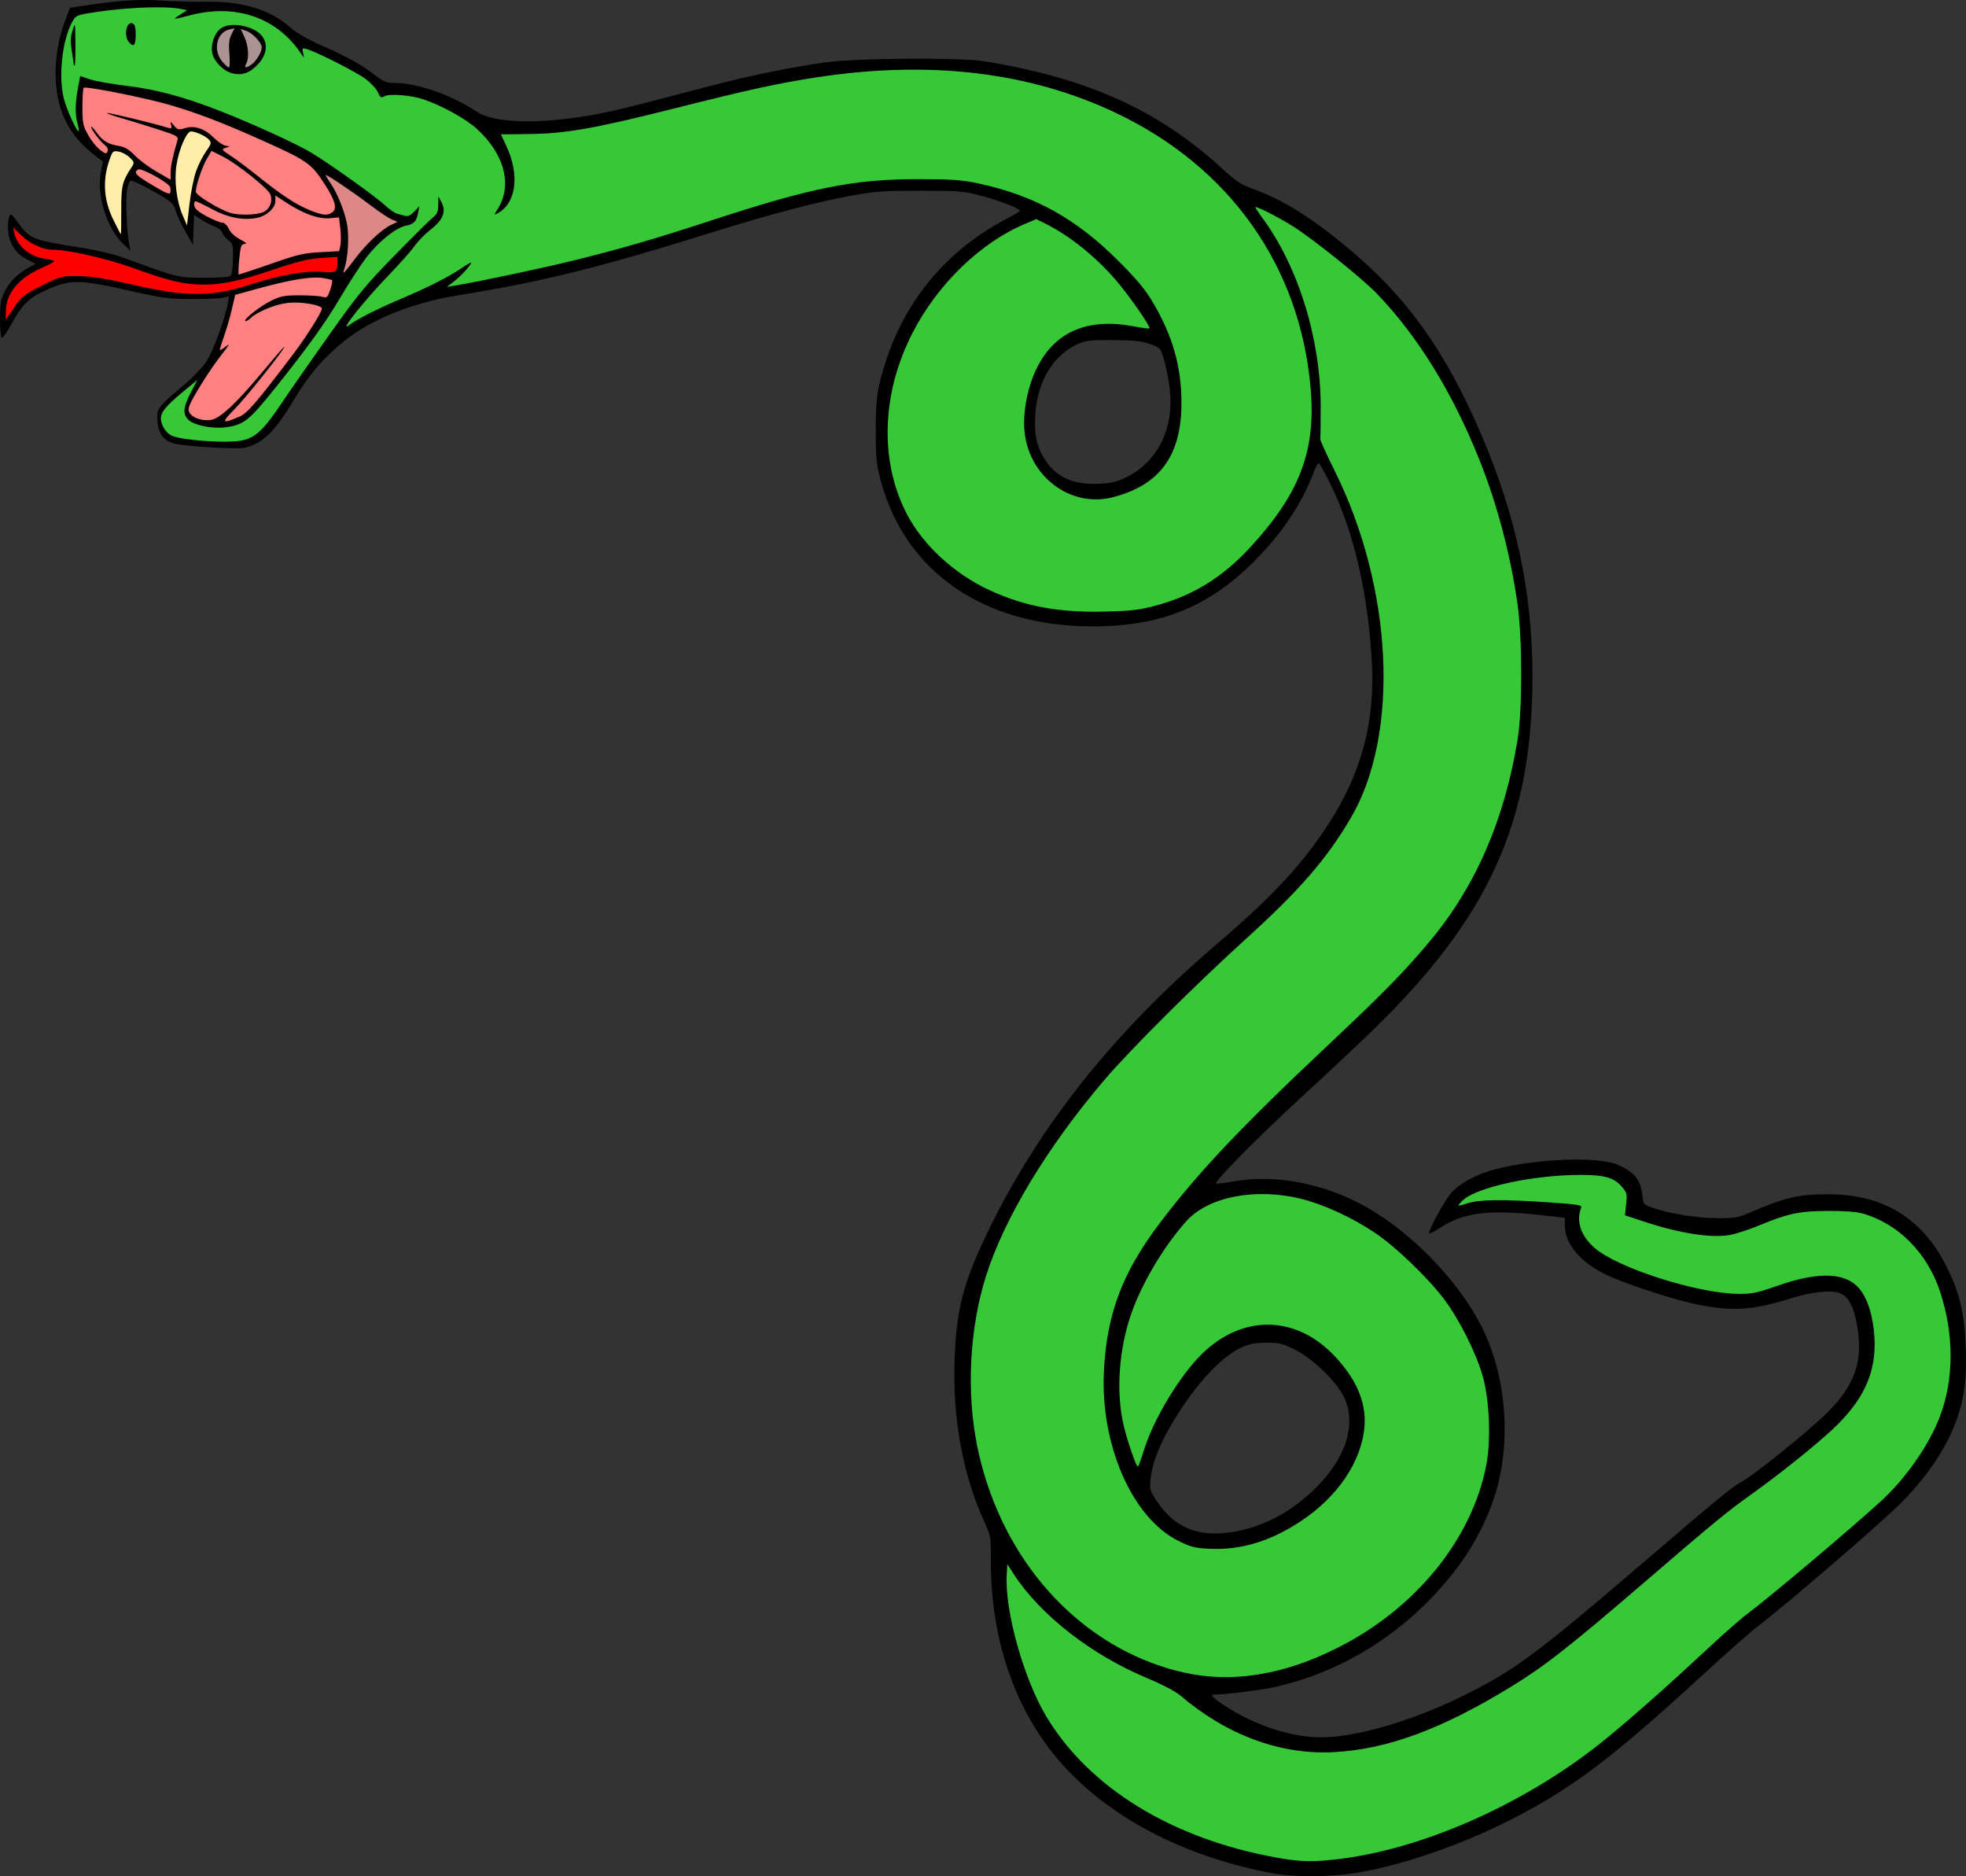 <?xml version="1.0" encoding="UTF-8"?>
<svg version="1.1" viewBox="0 0 1081.5 1031.9" xmlns="http://www.w3.org/2000/svg">
<rect x="0" y="0" width="1081.5" height="1031.9" fill="#333333" stroke="none"/>
<g stroke-width="1.067">
<path transform="translate(-32 -45.045)" d="m102.44 45.344c-6.611 0.423-14.075 1.31-23.742 2.748l-8.238 1.225-2.227 5.955c-3.856 10.305-5.594 19.591-5.629 30.062-0.066 19.838 7.023 34.303 22.498 45.908l3.5 2.625-1.17 6.219c-2.342 12.437 3.416 30.636 12.377 39.115l3.945 3.732-0.721-3.732c-1.282-6.633-2.021-24.013-1.242-29.207 0.417-2.779 1.354-5.281 2.084-5.561 0.73-0.28 6.295 2.307 12.367 5.75 10.23 5.8 11.135 6.581 12.33 10.627 0.709 2.401 3.151 7.641 5.426 11.645l4.135 7.279 0.312-8.254 0.311-8.252 3.955 2.617c2.175 1.439 5.496 3.151 7.379 3.807 1.883 0.656 3.711 2.1 4.062 3.209 0.352 1.109 1.885 2.995 3.406 4.191 2.577 2.027 2.755 2.733 2.609 10.369-0.086 4.506-0.664 8.699-1.283 9.318-0.678 0.678-6.517 1.105-14.672 1.074-14.647-0.056-13.221 0.304-45.674-11.502-4.177-1.52-13.777-3.738-21.334-4.93-27.726-4.373-28.795-4.808-35.773-14.525-2.949-4.106-3.607-4.558-4.252-2.924-1.373 3.481-0.948 11.036 0.816 14.52 2.483 4.904 4.64 7.086 9.416 9.523l4.211 2.15-3.215 1.736c-6.476 3.498-11.034 7.903-13.689 13.232-2.324 4.665-2.719 6.888-2.719 15.318 0 5.423 0.408 10.112 0.906 10.42s2.752-2.805 5.008-6.92c6.495-11.849 9.836-15.079 20.445-19.77 12.389-5.477 17.627-5.395 44.574 0.703 17.99 4.071 21.824 4.596 34.133 4.67 7.627 0.046 15.447-0.269 17.379-0.699l3.512-0.783-0.688 3.982c-1.372 7.948-7.971 26.004-11.543 31.588-2.031 3.175-7.616 9.046-12.559 13.199-14.616 12.282-15.128 12.982-14.551 19.939 0.579 6.981 3.442 10.75 9.312 12.258 5.977 1.536 34.387 3.239 38.496 2.309 10.033-2.272 16.684-8.701 27.209-26.307 8.374-14.007 16.088-22.993 27.875-32.475 14.937-12.016 37.51-21.051 62.758-25.119 46.172-7.44 77.829-15.291 139.73-34.652 32.102-10.04 58.201-16.876 77.867-20.395 11.781-2.107 17.315-2.471 36.799-2.424 21.235 0.051 23.691 0.258 33.154 2.816 10.461 2.828 21.249 6.981 21.242 8.176-0.002 0.368-3.016 2.225-6.697 4.129-36.849 19.052-61.385 50.991-70.814 92.18-1.278 5.583-1.791 12.719-1.789 24.893 0.002 14.937 0.344 18.333 2.728 27.213 13.544 50.433 56.786 80.179 116.58 80.191 38.27 0.008 65.014-11.113 90.777-37.75 14.395-14.883 24.597-30.44 30.811-46.986 1.046-2.787 2.284-5.066 2.752-5.066 0.467 0 3.481 5.4 6.697 12 12.785 26.239 20.614 60.32 22.6 98.398 1.565 29.999-4.979 56.609-20.178 82.055-14.582 24.413-32.37 44.12-64.656 71.639-57.401 48.925-98.767 100.97-126.95 159.71-13.311 27.746-16.908 41.938-17.805 70.248-1.018 32.147 4.574 62.331 16.324 88.115 3.555 7.801 3.629 8.257 3.648 22.496 0.061 45.103 14.847 85.297 41.885 113.86 26.855 28.37 66.769 48.476 113.3 57.07 12.67 2.34 32.883 2.086 48-0.604 24.186-4.303 54.683-14.81 80.443-27.711 35.145-17.601 57.311-34.207 108.39-81.201 12.34-11.352 25.54-23.009 29.334-25.902 17.178-13.103 70.154-58.79 80.367-69.311 14.556-14.994 24.751-30.645 29.98-46.021 3.971-11.677 5.149-21.717 4.535-38.652-0.664-18.315-3.138-29.084-9.881-42.996-13.343-27.531-34.988-41.066-65.672-41.066-16.474 0-23.728 1.705-43.633 10.256-6.126 2.632-8.175 2.968-17.6 2.889-11.207-0.094-25.499-2.374-34.93-5.572-5.593-1.896-5.605-1.91-6.178-7.137-0.924-8.429-4.18-12.487-13.307-16.588-10.555-4.742-44.254-3.556-67.521 2.377-10.156 2.59-19.688 7.738-24.377 13.166-3.565 4.127-12.088 19.59-12.088 21.93 0 0.606 2.52-0.553 5.6-2.574 14.254-9.357 28.496-10.776 64-6.375l5.068 0.629 0.023 4.434c0.053 10.002 9.05 20.467 23.287 27.086 11.352 5.278 37.326 13.682 50.137 16.223 19.149 3.797 30.181 3.017 51.352-3.627 11.855-3.721 22.924-4.669 27.41-2.35 4.474 2.314 7.397 8.832 9.004 20.078 2.527 17.69-2.046 30.328-16.117 44.525-10.462 10.556-41.699 35.712-49.096 39.539-4.015 2.078-14.158 10.446-52.244 43.104-59.794 51.271-72.061 60.316-100.88 74.4-27.434 13.407-57.937 22.254-76.727 22.254-13.166 0-27.954-3.913-42.59-11.271-9.861-4.958-20.036-12.194-17.146-12.195 6.924-0.003 26.987-2.536 35.188-4.443 32.314-7.515 61.607-24.354 85.332-49.051 16.274-16.941 27.479-34.848 34.045-54.408 9.888-29.457 7.223-66.898-6.732-94.543-12.415-24.594-37.874-51.122-62.689-65.32-23.188-13.267-50.138-18.609-73.385-14.545-5.26 0.92-9.77 1.468-10.021 1.217-1.094-1.094 22.706-25.178 46.783-47.342 14.373-13.231 31.832-29.586 38.795-36.344 64.73-62.822 88.424-115.1 88.48-195.22 0.032-45.779-8.912-88.118-28.055-132.8-20.118-46.957-41.52-76.64-75.221-104.32-19.47-15.993-34.706-25.353-50.496-31.023-6.571-2.36-9.36-4.215-17.346-11.539-34.762-31.878-73.972-49.497-130.56-58.666-13.224-2.143-69.917-1.753-86.92 0.598-19.662 2.718-42.754 7.466-65.613 13.494-44.515 11.738-53.824 13.998-65.734 15.955-28.251 4.643-51.516 3.834-60.482-2.106-14.288-9.464-32.916-15.992-45.641-15.992-4.188 0-5.907-0.683-10.445-4.16-7.843-6.009-14.921-9.954-29.139-16.236-8.223-3.634-14.34-7.14-17.717-10.154-11.043-9.858-26.736-14.559-47.109-14.113-5.867 0.128-16.427-0.152-23.467-0.623-6.258-0.418-12.016-0.458-18.627-0.035zm537.48 186.72c1.298-0.005 2.737-3.7e-4 4.344 0.008 11.365 0.058 15.63 0.507 20.236 2.133 5.724 2.02 5.872 2.179 7.695 8.213 1.023 3.384 2.428 10.215 3.123 15.182 3.104 22.188-6.224 41.568-24.123 50.121-5.155 2.463-8.164 3.128-15.467 3.416-13.476 0.532-22.842-3.784-28.883-13.309-4.224-6.661-5.604-12.007-5.488-21.262 0.247-19.699 8.998-35.603 23.172-42.117 4.166-1.915 6.308-2.35 15.391-2.385zm88.629 551.45c7.01-0.039 8.945 0.411 15.369 3.572 9.879 4.862 22.894 17.281 27.254 26.006 7.325 14.659 1.522 33.54-15.484 50.377-12.349 12.226-26.706 20.23-42.094 23.467-20.492 4.311-34.765-0.729-44.902-15.854-4.152-6.196-4.354-6.861-3.773-12.414 0.877-8.387 4.247-17.538 10.467-28.408 12.324-21.541 27.49-38.555 39.172-43.945 4.698-2.168 7.685-2.766 13.992-2.801z"/>
<path transform="translate(-32 -45.045)" d="m122.49 49.125c-11.44-0.339-28.519 0.88-42.037 3.234-6.532 1.137-7.052 1.446-9.049 5.359-5.298 10.385-7.266 29.408-4.291 41.482 1.446 5.868 7.297 18.742 8.137 17.902 0.245-0.245-0.027-2.089-0.604-4.1-1.395-4.865-1.323-11.345 0.217-19.465l1.266-6.674 5.402 1.815c2.97 0.998 12.121 2.622 20.334 3.607 16.181 1.942 31.344 6.027 51.199 13.791 17.947 7.018 42.387 18.206 50.402 23.07 10.402 6.313 35.276 24.076 40.264 28.754 2.347 2.201 5.348 4.294 6.668 4.65 1.32 0.356 3.355 0.917 4.521 1.248 1.454 0.412 3.012-0.342 4.955-2.398l2.836-3.002-0.695 3.631c-0.928 4.84-2.315 6.311-6.729 7.139-5.485 1.029-15.374 9.031-21.975 17.777-3.204 4.246-9.588 14.106-14.186 21.91-7.87 13.36-17.827 27.203-35.129 48.844-15.017 18.783-17.792 21.01-27.85 22.344-7.029 0.932-17.258-1.06-20.35-3.965-3.402-3.196-3.115-6.949 1.154-15.141l3.623-6.951-8.291 6.859c-8.905 7.367-11.754 10.849-11.754 14.367 0 3.573 2.804 7.996 5.99 9.447 3.84 1.75 17.762 3.326 29.209 3.307 15.092-0.025 18.653-2.516 31.996-22.369 4.534-6.747 16.168-23.417 25.854-37.045 15.434-21.717 19.84-27.053 35.656-43.199 9.925-10.132 19.347-19.465 20.938-20.74 2.323-1.863 2.899-3.226 2.934-6.934l0.043-4.615 1.695 3.135c2.735 5.053 0.918 9.777-5.754 14.947-3.065 2.375-7.094 6.479-8.951 9.119-1.858 2.64-8.47 10.084-14.693 16.545-13.448 13.96-27.374 31.571-21.402 27.066 4.583-3.457 15.319-8.887 29.287-14.812 14.05-5.96 25.373-11.698 32.266-16.346 3.08-2.077 5.6-3.519 5.6-3.203 0 1.201-5.681 7.409-9.426 10.299l-3.906 3.014 4.266-0.703c13.054-2.151 48.477-9.649 65.6-13.885 26.239-6.491 44.411-11.77 75.201-21.848 55.838-18.275 78.985-22.882 114.67-22.822 18.381 0.031 23.599 0.41 32.734 2.373 30.801 6.619 53.757 19.359 77.133 42.811 10.163 10.196 14.662 15.64 18.926 22.895 10.709 18.221 15.435 34.798 15.533 54.482 0.145 29.271-11.723 45.708-37.84 52.398-23.382 5.99-46.645-11.767-48.559-37.066-0.795-10.513 1.813-23.681 6.672-33.68 9.821-20.211 27.972-28.124 53.365-23.266 4.557 0.872 8.499 1.372 8.758 1.113 0.801-0.801-10.954-17.736-18.174-26.184-11.097-12.984-25.505-24.605-38.705-31.221l-5.357-2.684-6.254 2.637c-24.398 10.288-47.964 33.088-61.709 59.701-17.174 33.252-18.428 70.486-3.356 99.67 8.866 17.166 26.071 33.05 45.543 42.047 19.117 8.833 37.398 12.31 62.09 11.814 15.347-0.308 19.759-0.791 28.723-3.143 20.89-5.481 37.22-15.494 52.74-32.342 27.162-29.485 36.064-52.926 33.135-87.24-5.739-67.226-44.51-121.95-107.48-151.71-47.287-22.346-102.01-28.855-163.77-19.477-21.13 3.209-37.487 6.771-78.023 16.994-44.652 11.261-60.558 14.06-81.146 14.277l-15.014 0.158 2.992 6.404c7.436 15.916 5.447 31.509-4.711 36.945-2.161 1.157-2.16 1.131 0.086-2.504 8.051-13.026 3.5-30.184-11.643-43.887-6.178-5.591-18.896-12.626-29.23-16.172-6.801-2.333-18.678-3.294-21.574-1.744-1.914 1.024-2.358 0.762-3.541-2.094-0.744-1.796-3.831-5.137-6.859-7.424-5.019-3.79-26.294-14.581-32.438-16.453-2.356-0.718-2.495-0.547-1.881 2.277 0.59 2.713 0.515 2.824-0.656 1.012-13.102-20.259-35.792-28.421-61.051-21.961-10.327 2.641-10.442 2.635-5.889-0.279l3.713-2.375-3.18-0.68c-2.219-0.475-5.405-0.762-9.219-0.875zm-18.332 8.67c0.252-0.004 0.52 0.043 0.799 0.15 1.249 0.479 1.707 2.08 1.707 5.959 0 6.001-1.051 7.325-3.59 4.519-2.937-3.245-1.895-10.577 1.084-10.629zm56.826 0.971c5.855 0.045 12.66 2.502 15.406 6.424 3.044 4.346 2.252 9.971-2.076 14.762-4.849 5.367-9.273 6.914-15.047 5.262-4.625-1.323-9.711-6.657-10.535-11.051-0.889-4.737 1.129-10.653 4.553-13.346 1.826-1.436 4.633-2.074 7.699-2.051zm-87.961 0.145c0.373-0.078 0.404 2.734 0.469 10.156 0.058 6.6-0.134 12-0.428 12-0.293 0-0.537-0.359-0.541-0.799-0.004-0.44-0.479-3.71-1.057-7.266-0.803-4.949-0.701-7.574 0.436-11.199 0.551-1.757 0.897-2.846 1.121-2.893zm649.58 100.02c-0.295 0 1.322 2.52 3.596 5.6 20.025 27.127 32.276 66.648 32.33 104.3 0.013 9.114-0.106 17.034-0.264 17.6-0.157 0.566 3.325 8.259 7.736 17.096 32.363 64.823 36.175 145.28 9.068 191.4-13.312 22.649-28.176 39.749-58.27 67.033-27.468 24.903-62.848 60.154-76.98 76.701-31.525 36.911-55.338 76.286-65.402 108.15-9.089 28.772-10.905 63.845-4.846 93.58 11.799 57.898 50.051 103.85 100.59 120.84 18.801 6.319 36.338 7.751 55.25 4.51 14.067-2.41 27.13-6.849 42.055-14.291 43.167-21.524 74.478-59.984 82.213-100.99 2.602-13.794 1.646-35.882-2.115-48.867-3.753-12.956-12.909-31.103-21.27-42.158-9.051-11.968-26.884-29.036-38.223-36.58-12.435-8.274-27.604-15.258-39.914-18.381-25.141-6.378-51.445-1.333-63.555 12.191-12.73 14.218-24.981 35.006-30.693 52.082-6.248 18.678-7.858 40.401-4.289 57.912 1.797 8.82 7.581 25.914 8.422 24.895 0.406-0.492 1.853-4.495 3.217-8.895 5.292-17.078 19.463-40.644 31.764-52.824 21.721-21.508 50.584-21.682 71.734-0.434 12.86 12.919 18.905 26.403 17.877 39.873-1.48 19.391-14.684 39.025-35.379 52.611-16.443 10.794-32.449 15.654-49.268 14.957-8.652-0.359-10.64-0.846-17.74-4.356-25.422-12.564-43.057-52.838-40.971-93.561 1.616-31.537 10.183-54.116 30.902-81.443 21.158-27.906 44.301-52.375 91.953-97.217 31.236-29.394 42.618-41.015 56.668-57.865 24.968-29.943 40.771-66.345 48.047-110.67 2.629-16.017 2.628-55.163-0.002-74.041-3.767-27.029-11.158-55.093-20.986-79.686-14.832-37.111-33.844-67.932-56.408-91.443-7.812-8.14-34.496-29.579-45.822-36.816-7.562-4.832-19.192-10.814-21.025-10.814zm179.05 532.27c-26.782 0-58.441 7.003-65.469 14.484-2.848 3.032-2.974 3.001 3.717 0.971 6.391-1.939 19.408-2.04 44.139-0.342 16.033 1.101 18.354 1.486 17.775 2.943-2.933 7.392-0.255 15.445 7.344 22.08 12.671 11.064 56.456 25.063 79.107 25.293 7.451 0.075 10.222-0.504 21.865-4.566 22.874-7.981 37.934-7.195 45.225 2.363 4.297 5.634 7.034 14.695 7.746 25.641 1.276 19.617-5.752 35.103-23.318 51.387-9.953 9.227-29.05 24.489-44.053 35.211-13.901 9.934-20.365 15.248-59.732 49.092-40.59 34.895-54.012 45.421-72.066 56.514-38.738 23.802-68.92 34.951-98.6 36.424-29.251 1.452-58.589-9.463-84.268-31.354-2.413-2.057-10.061-6.05-17.6-9.19-31.126-12.961-59.258-34.881-73.963-57.635l-3.371-5.217-0.34 5.75c-1.165 19.665 9.344 57.301 21.781 78.002 23.652 39.368 69.306 67.321 126.83 77.656 13.422 2.412 20.719 2.507 36.238 0.473 47.064-6.17 103.29-31.779 145.09-66.088 15.182-12.459 34.719-29.771 56-49.625 8.507-7.936 18.347-16.559 21.867-19.162 11.865-8.776 59.472-48.978 73.939-62.439 13.398-12.467 25.92-30.614 31.648-45.867 7.816-20.81 7.809-45.099-0.018-68.799-6.992-21.172-23.101-37.336-42.637-42.781-3.411-0.951-10.33-1.452-19.199-1.393-15.662 0.105-21.87 1.417-37.523 7.932-5.457 2.271-12.671 4.637-16.029 5.258-10.361 1.915-27.662-0.795-48.023-7.523l-9.842-3.252 0.641-6.133c0.603-5.77 0.445-6.358-2.689-9.928-4.126-4.7-9.452-6.18-22.213-6.18z" fill="#37c837"/>
<path transform="translate(-32 -45.045)" d="m54.971 202.13c10.485-5.261 10.759-5.332 20.229-5.238 7.226 0.072 14.475 1.214 29.308 4.618 30.247 6.942 43.873 6.93 65.45-0.058 15.574-5.043 30.007-7.62 38.736-6.916 8.271 0.667 8.905 0.279 8.905-5.444v-2.73l-8.836 0.551c-6.803 0.424-12.569 1.805-25.07 6.003-19.702 6.617-29.173 8.683-39.694 8.66-10.82-0.024-18.959-1.92-37.867-8.823-14.886-5.434-36.555-10.373-45.466-10.361-5.092 6e-3 -12.068-3.221-16.803-7.774l-4.669-4.489 0.717 3.2c1.601 7.143 8.481 12.888 16.749 13.984 2.863 0.38 5.205 1.002 5.205 1.382 0 0.381-3.069 2.029-6.819 3.663-12.785 5.57-19.773 14.02-19.824 23.972l-0.023 4.602 4.571-6.735c4.217-6.214 5.394-7.148 15.2-12.068z" fill="#f00"/>
<path transform="translate(-32 -45.045)" d="m137.04 117.33c-2.367 0-6.56 9.688-7.928 18.318-1.38 8.706-0.005 19.969 3.404 27.895l2.365 5.5 1.35-11.723c0.741-6.448 2.376-14.603 3.633-18.123 1.257-3.52 3.732-8.427 5.5-10.902 2.819-3.945 3.033-4.723 1.727-6.299-1.651-1.99-7.416-4.666-10.051-4.666zm-41.314 10.877c-1.425-0.039-1.929 0.621-2.723 2.623-4.79 12.076-4.322 23.632 1.432 35.299 2.098 4.253 3.928 7.734 4.066 7.734 0.138 0 0.231-5.88 0.207-13.066-0.044-13.458 0.505-15.809 5.479-23.465 1.869-2.878 1.855-2.978-0.742-5.574-1.455-1.454-4.128-2.939-5.941-3.301-0.725-0.145-1.302-0.237-1.777-0.25z" fill="#fea"/>
<path transform="translate(-32 -45.045)" d="m227.42 187.2c6.045-8.001 14.493-15.956 19.46-18.325l3.795-1.81-3.196-1.344c-1.758-0.739-6.92-4.166-11.473-7.615-10.433-7.905-24.81-17.585-24.81-16.705 0 0.367 0.956 2.01 2.125 3.651 4.113 5.777 8.398 16.301 9.644 23.688 1.21 7.174 0.382 18.911-1.76 24.955-0.946 2.669 0.179 1.493 6.216-6.497z" fill="#de8787"/>
<path transform="translate(-32 -45.045)" d="m78.594 93.22c-0.294 0.007-0.478 0.043-0.541 0.105-0.396 0.396-0.719 5.118-0.719 10.496 0 8.803 0.31 10.337 3.106 15.383 1.708 3.083 4.659 6.79 6.561 8.24 3.083 2.352 3.533 2.443 4.148 0.84 0.439-1.144-0.095-2.395-1.467-3.441-2.565-1.957-7.549-8.567-7.549-10.012 0-0.561 1.359 0.853 3.019 3.141 3.391 4.671 6.224 6.351 12.447 7.379 3.094 0.511 5.447 1.936 8.562 5.182 2.363 2.462 7.763 6.475 12 8.918l7.705 4.441v-3.988c0-3.434 1.002-8.169 3.781-17.85 0.576-2.006-0.492-2.574-11.439-6.066-6.641-2.119-15.606-4.873-19.922-6.119-4.315-1.246-7.66-2.451-7.432-2.68 0.395-0.395 25.425 5.63 32.482 7.818 3.096 0.96 3.296 0.871 2.768-1.252-0.534-2.146-0.434-2.127 1.598 0.33 1.982 2.397 2.493 2.519 6.031 1.434 5.28-1.621 10.77 0.185 15.771 5.188 2.158 2.158 5.041 4.14 6.408 4.406l2.486 0.482-2.439 0.803c-2.266 0.746-2.038 1.067 3.201 4.51 3.101 2.038 9.958 7.174 15.238 11.414 12.588 10.109 20.222 15.107 27.875 18.254 7.164 2.946 9.855 3.206 12.58 1.213 2.689-1.966 1.537-6.41-3.838-14.803-7.947-12.409-9.573-13.517-39.037-26.605-18.753-8.33-33.112-13.743-47.18-17.783-12.69-3.644-41.792-9.487-46.207-9.377zm69.756 34.791-2.617 4.527c-2.665 4.611-6 14.604-6 17.98 0 1.875 12.96 9.81 18.996 11.631 4.888 1.474 15.03 1.159 18.375-0.57 3.507-1.813 5.035-5.931 3.584-9.668-1.276-3.285-18.266-16.798-26.084-20.744l-6.254-3.156zm-39.881 10.146c-0.2-0.003-0.356 0.025-0.459 0.09-2.739 1.727-1.553 3.028 7.934 8.699 7.37 4.406 9.466 5.253 9.746 3.938 0.196-0.922 0.124-2.286-0.162-3.031-0.886-2.31-14.056-9.645-17.059-9.695zm74.998 14.422v3.082c0 3.842-4.871 8.221-10.271 9.234-7.671 1.439-15.891-0.172-24.459-4.793-4.455-2.403-8.576-4.369-9.158-4.369-0.582 0-0.906 1.078-0.719 2.398 0.24 1.687 2.241 3.422 6.74 5.838 3.52 1.89 7.36 3.461 8.533 3.49 1.322 0.033 2.743 1.343 3.734 3.447 0.986 2.092 3.404 4.335 6.301 5.844 3.099 1.614 3.968 2.449 2.549 2.449-1.8 0-2.264 0.916-2.826 5.6-0.37 3.08-0.677 6.872-0.682 8.428l-0.01 2.83 4.533-1.422c2.493-0.781 10.294-3.428 17.334-5.883 10.512-3.665 14.65-4.562 23.146-5.016l10.346-0.551 0.686-3.121c0.377-1.716 0.363-5.898-0.031-9.295l-0.717-6.176-4.982 0.467c-6.113 0.573-14.3-2.305-23.535-8.273l-6.512-4.209zm22.193 45.121c-6.564 0.071-16.859 1.988-30.26 5.652l-14.002 3.83-1.9 8.141c-1.045 4.478-3.018 11.245-4.383 15.037-1.365 3.792-2.338 7.038-2.162 7.215 0.176 0.176 1.714-0.766 3.416-2.094 2.31-1.802 1.741-0.71-2.238 4.309-6.097 7.688-16.301 23.836-17.857 28.258-0.834 2.369-0.665 3.406 0.818 5.045 2.135 2.359 7.814 3.711 11.598 2.762 4.867-1.222 13.412-9.225 26.316-24.654 7.115-8.507 13.127-15.467 13.361-15.467 1.221 0-20.36 27.174-26.861 33.822-8.026 8.207-7.698 8.876 2.26 4.611 4.259-1.824 9.399-7.802 29.498-34.309 7.13-9.403 15.803-23.162 15.803-25.068 0-1.989-11.349-3.935-18.553-3.182-6.84 0.715-16.786 4.746-20.641 8.367-1.319 1.24-2.663 1.99-2.986 1.666-1.01-1.01 8.233-8.243 14.414-11.279 5.091-2.5 7.215-2.897 15.5-2.897 5.28 0 10.875 0.357 12.434 0.795 2.632 0.739 2.952 0.455 4.463-3.981 0.895-2.627 1.299-4.969 0.898-5.205s-2.649-0.743-4.996-1.127c-1.11-0.181-2.425-0.264-3.939-0.248z" fill="#ff8080"/>
<path transform="translate(-32 -45.045)" d="m161.01 60.582-2.906 0.688c-6.961 1.647-9.105 11.369-3.877 17.582 1.519 1.805 3.171 3.281 3.672 3.281s0.631-3.3 0.293-7.334c-0.467-5.567-0.201-8.164 1.102-10.775l1.717-3.441zm3.438 0.393 2.019 4.445c2.232 4.916 2.662 11.472 0.961 14.65-1.335 2.494-0.201 2.645 3.006 0.398 2.567-1.798 5.564-6.862 5.564-9.4 0-2.457-5.028-7.82-8.451-9.014l-3.1-1.08z" fill="#ac9393"/>
</g>
</svg>
